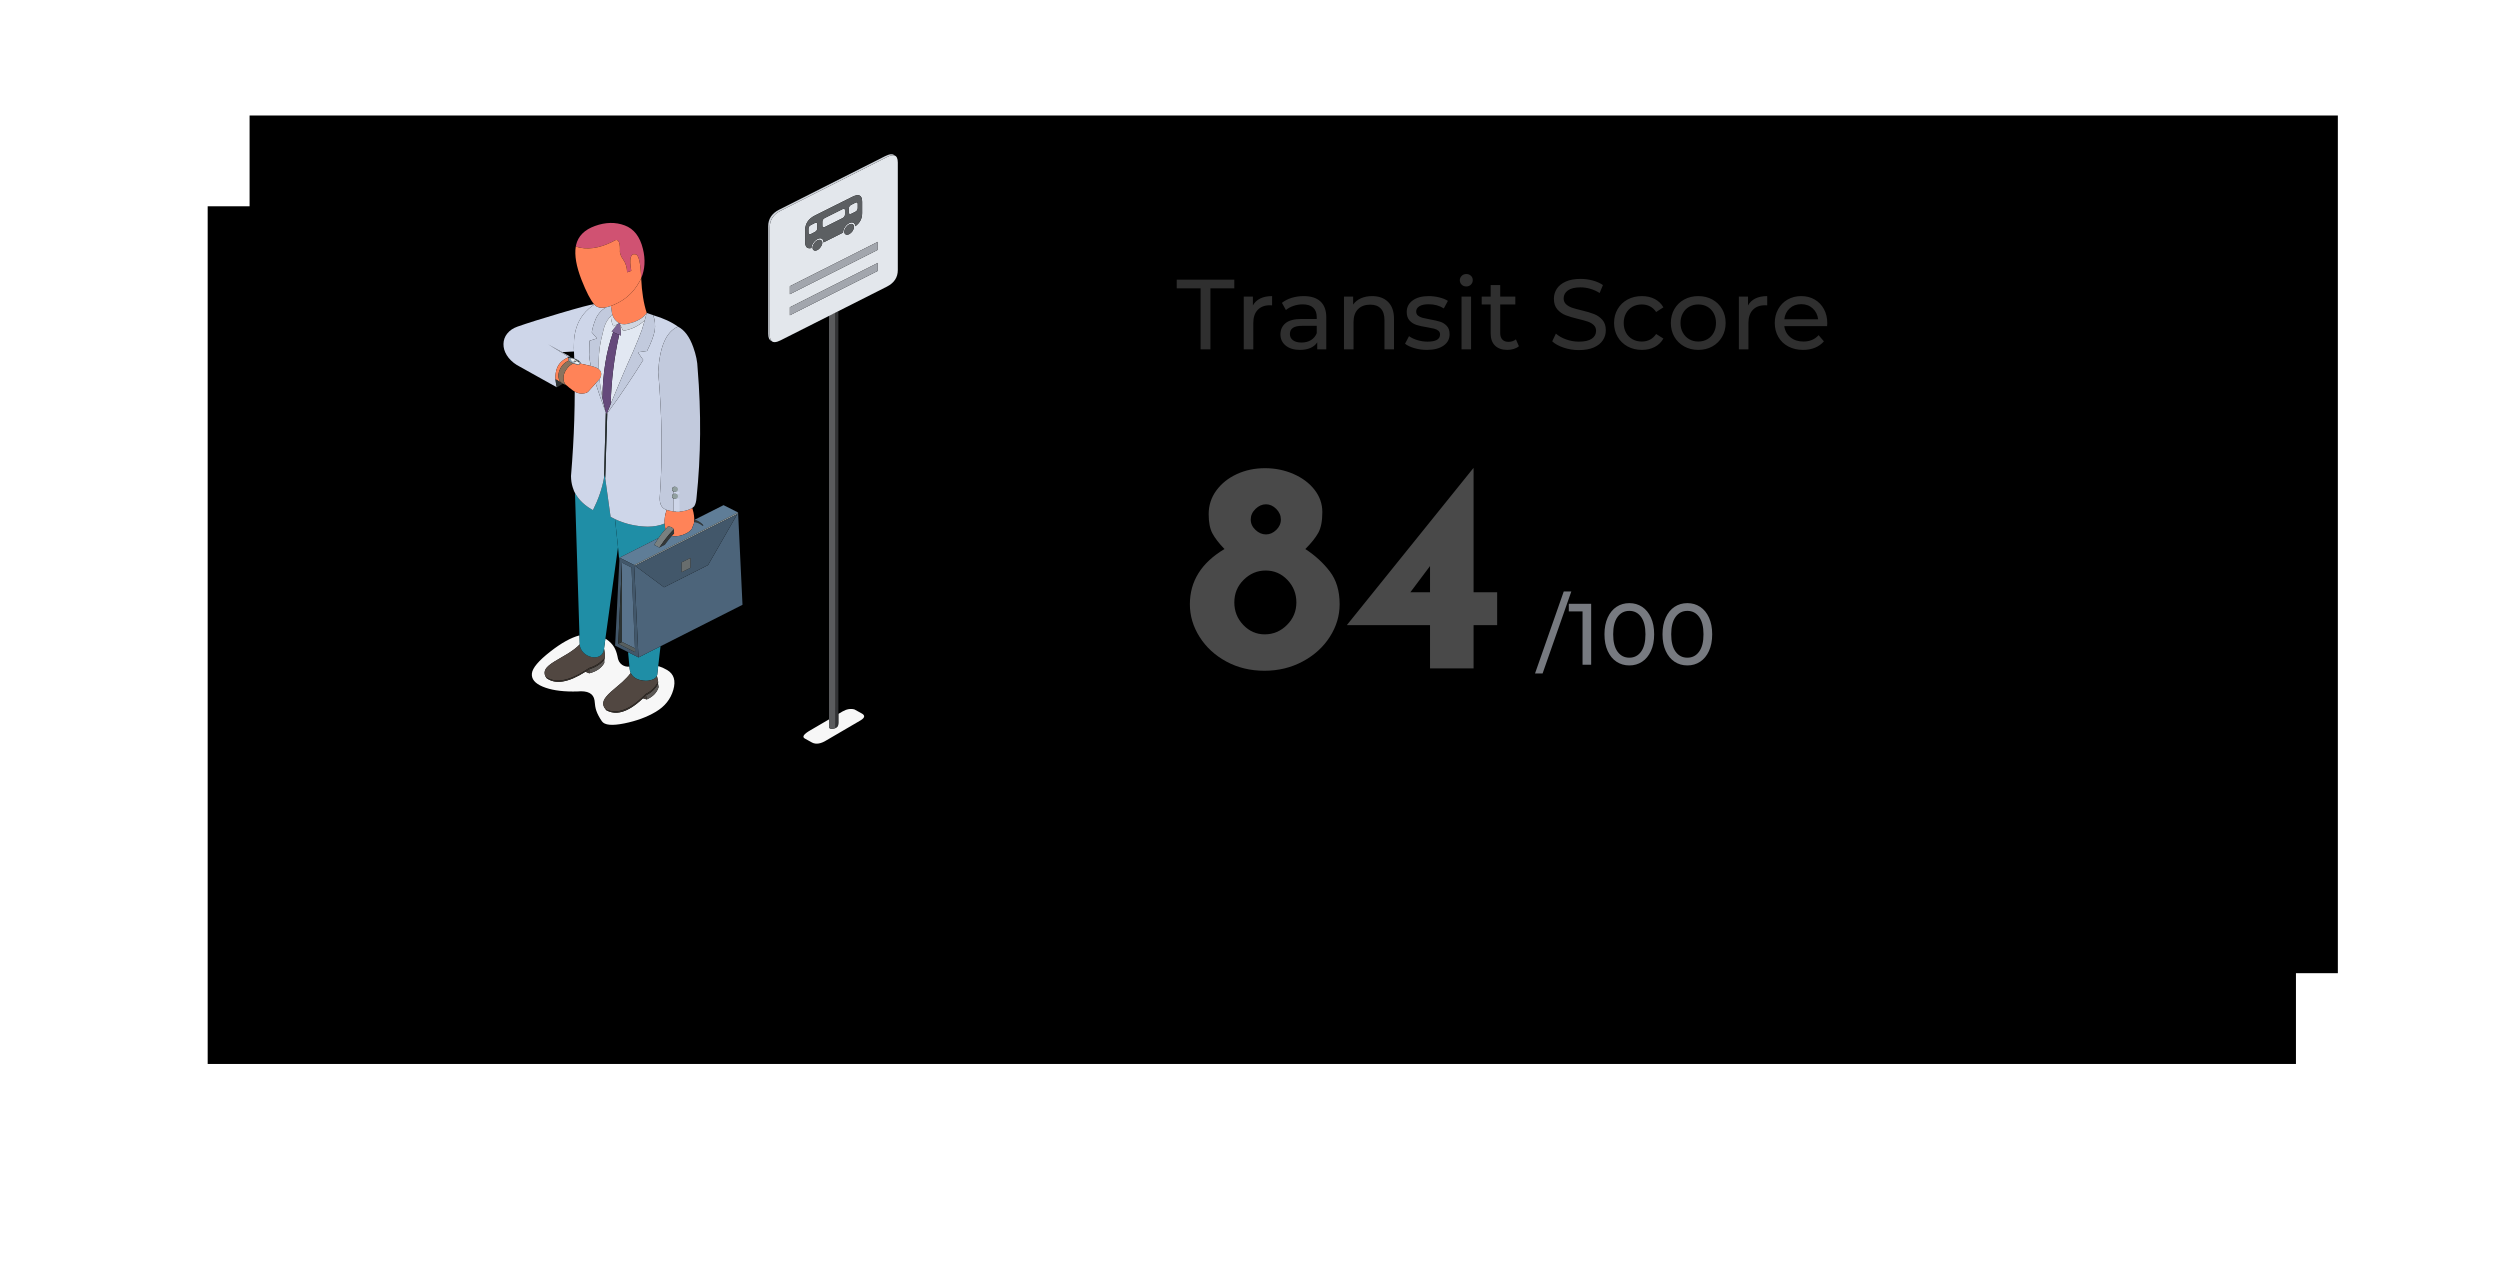 <svg xmlns="http://www.w3.org/2000/svg" xmlns:xlink="http://www.w3.org/1999/xlink" width="358" height="182" viewBox="0 0 358 182">
  <defs>
    <rect id="card-transitscore-b" width="299.04" height="122.82" x="0" y="0"/>
    <filter id="card-transitscore-a" width="137.5%" height="191.2%" x="-23.7%" y="-27.7%" filterUnits="objectBoundingBox">
      <feOffset dx="-15" dy="22" in="SourceAlpha" result="shadowOffsetOuter1"/>
      <feGaussianBlur in="shadowOffsetOuter1" result="shadowBlurOuter1" stdDeviation="15"/>
      <feColorMatrix in="shadowBlurOuter1" values="0 0 0 0 0.543   0 0 0 0 0.544   0 0 0 0 0.543  0 0 0 0.111 0"/>
    </filter>
    <filter id="card-transitscore-c" width="132.8%" height="179.8%" x="-21.4%" y="-22%" filterUnits="objectBoundingBox">
      <feGaussianBlur in="SourceAlpha" result="shadowBlurInner1" stdDeviation="14.5"/>
      <feOffset dx="-9" dy="9" in="shadowBlurInner1" result="shadowOffsetInner1"/>
      <feComposite in="shadowOffsetInner1" in2="SourceAlpha" k2="-1" k3="1" operator="arithmetic" result="shadowInnerInner1"/>
      <feColorMatrix in="shadowInnerInner1" values="0 0 0 0 0.961   0 0 0 0 0.973   0 0 0 0 0.973  0 0 0 0.623 0"/>
    </filter>
  </defs>
  <g fill="none" fill-rule="evenodd" transform="translate(44.74 7.54)">
    <use fill="#000" filter="url(#card-transitscore-a)" xlink:href="#card-transitscore-b"/>
    <use fill="#FFF" xlink:href="#card-transitscore-b"/>
    <use fill="#000" filter="url(#card-transitscore-c)" xlink:href="#card-transitscore-b"/>
    <path fill="#494949" fill-rule="nonzero" d="M136.33,88.512 C138.324,88.512 140.147,88.07 141.798,87.187 C143.45,86.305 144.746,85.13 145.686,83.663 C146.626,82.196 147.096,80.637 147.096,78.985 C147.096,77.077 146.626,75.511 145.686,74.286 C144.746,73.061 143.578,71.993 142.183,71.082 C143.037,70.228 143.657,69.452 144.041,68.754 C144.426,68.056 144.618,67.066 144.618,65.785 C144.618,64.617 144.248,63.556 143.507,62.602 C142.767,61.648 141.763,60.893 140.495,60.338 C139.228,59.783 137.868,59.505 136.416,59.505 C134.935,59.505 133.582,59.79 132.357,60.359 C131.133,60.929 130.157,61.712 129.431,62.709 C128.705,63.706 128.342,64.831 128.342,66.084 C128.342,67.251 128.52,68.17 128.876,68.839 C129.232,69.508 129.808,70.256 130.606,71.082 C127.302,73.047 125.65,75.682 125.65,78.985 C125.65,80.637 126.113,82.196 127.039,83.663 C127.964,85.13 129.239,86.305 130.862,87.187 C132.485,88.07 134.308,88.512 136.33,88.512 Z M136.544,68.989 C136.003,68.989 135.504,68.775 135.049,68.348 C134.593,67.921 134.365,67.422 134.365,66.853 C134.365,66.283 134.593,65.778 135.049,65.336 C135.504,64.895 136.003,64.674 136.544,64.674 C137.085,64.674 137.576,64.895 138.018,65.336 C138.459,65.778 138.68,66.283 138.68,66.853 C138.68,67.422 138.459,67.921 138.018,68.348 C137.576,68.775 137.085,68.989 136.544,68.989 Z M136.373,83.3 C135.177,83.3 134.151,82.851 133.297,81.954 C132.443,81.057 132.015,79.982 132.015,78.729 C132.015,77.447 132.464,76.365 133.361,75.482 C134.258,74.599 135.305,74.158 136.501,74.158 C137.726,74.158 138.765,74.606 139.62,75.504 C140.474,76.401 140.901,77.476 140.901,78.729 C140.901,79.982 140.453,81.057 139.556,81.954 C138.658,82.851 137.598,83.3 136.373,83.3 Z M166.277,88.17 L166.277,81.976 L169.652,81.976 L169.652,77.276 L166.277,77.276 L166.277,59.505 L166.234,59.505 L148.164,81.933 L148.164,81.976 L160.04,81.976 L160.04,88.17 L166.277,88.17 Z M160.04,77.276 L157.22,77.276 L160.04,73.517 L160.04,77.276 Z"/>
    <path fill="#7D8086" fill-rule="nonzero" d="M176.161,88.896 L180.273,77.159 L179.189,77.159 L175.077,88.896 L176.161,88.896 Z M183.114,87.65 L183.114,78.928 L179.912,78.928 L179.912,80.012 L181.88,80.012 L181.88,87.65 L183.114,87.65 Z M188.584,87.75 C189.265,87.75 189.874,87.573 190.409,87.22 C190.945,86.867 191.367,86.354 191.674,85.681 C191.981,85.008 192.135,84.211 192.135,83.289 C192.135,82.367 191.981,81.57 191.674,80.897 C191.367,80.224 190.945,79.711 190.409,79.358 C189.874,79.005 189.265,78.828 188.584,78.828 C187.894,78.828 187.282,79.005 186.746,79.358 C186.21,79.711 185.789,80.224 185.481,80.897 C185.174,81.57 185.02,82.367 185.02,83.289 C185.02,84.211 185.174,85.008 185.481,85.681 C185.789,86.354 186.21,86.867 186.746,87.22 C187.282,87.573 187.894,87.75 188.584,87.75 Z M188.584,86.641 C187.878,86.641 187.315,86.354 186.896,85.781 C186.476,85.208 186.266,84.377 186.266,83.289 C186.266,82.201 186.476,81.37 186.896,80.797 C187.315,80.224 187.878,79.937 188.584,79.937 C189.282,79.937 189.84,80.224 190.26,80.797 C190.679,81.37 190.889,82.201 190.889,83.289 C190.889,84.377 190.679,85.208 190.26,85.781 C189.84,86.354 189.282,86.641 188.584,86.641 Z M196.895,87.75 C197.576,87.75 198.184,87.573 198.72,87.22 C199.256,86.867 199.677,86.354 199.985,85.681 C200.292,85.008 200.446,84.211 200.446,83.289 C200.446,82.367 200.292,81.57 199.985,80.897 C199.677,80.224 199.256,79.711 198.72,79.358 C198.184,79.005 197.576,78.828 196.895,78.828 C196.205,78.828 195.593,79.005 195.057,79.358 C194.521,79.711 194.1,80.224 193.792,80.897 C193.485,81.57 193.331,82.367 193.331,83.289 C193.331,84.211 193.485,85.008 193.792,85.681 C194.1,86.354 194.521,86.867 195.057,87.22 C195.593,87.573 196.205,87.75 196.895,87.75 Z M196.895,86.641 C196.189,86.641 195.626,86.354 195.206,85.781 C194.787,85.208 194.577,84.377 194.577,83.289 C194.577,82.201 194.787,81.37 195.206,80.797 C195.626,80.224 196.189,79.937 196.895,79.937 C197.592,79.937 198.151,80.224 198.571,80.797 C198.99,81.37 199.2,82.201 199.2,83.289 C199.2,84.377 198.99,85.208 198.571,85.781 C198.151,86.354 197.592,86.641 196.895,86.641 Z" opacity=".954"/>
    <path fill="#323232" fill-rule="nonzero" d="M128.594,42.48 L128.594,33.751 L132.012,33.751 L132.012,32.512 L123.767,32.512 L123.767,33.751 L127.185,33.751 L127.185,42.48 L128.594,42.48 Z M134.732,42.48 L134.732,38.721 C134.732,37.904 134.943,37.275 135.365,36.834 C135.788,36.392 136.369,36.172 137.11,36.172 C137.243,36.172 137.347,36.176 137.423,36.186 L137.423,36.186 L137.423,34.862 C136.759,34.862 136.194,34.976 135.729,35.203 C135.263,35.431 134.912,35.763 134.675,36.2 L134.675,36.2 L134.675,34.933 L133.365,34.933 L133.365,42.48 L134.732,42.48 Z M141.41,42.565 C141.989,42.565 142.49,42.473 142.913,42.288 C143.335,42.103 143.66,41.834 143.888,41.483 L143.888,41.483 L143.888,42.48 L145.184,42.48 L145.184,37.923 C145.184,36.907 144.906,36.143 144.351,35.631 C143.796,35.118 142.996,34.862 141.951,34.862 C141.344,34.862 140.77,34.945 140.228,35.111 C139.687,35.277 139.222,35.517 138.833,35.83 L138.833,35.83 L139.402,36.855 C139.697,36.608 140.058,36.411 140.485,36.264 C140.912,36.117 141.349,36.044 141.795,36.044 C142.459,36.044 142.962,36.2 143.304,36.513 C143.646,36.827 143.817,37.278 143.817,37.866 L143.817,37.866 L143.817,38.137 L141.652,38.137 C140.599,38.137 139.83,38.339 139.346,38.742 C138.861,39.145 138.619,39.679 138.619,40.344 C138.619,41.009 138.873,41.545 139.381,41.953 C139.889,42.361 140.565,42.565 141.41,42.565 Z M141.638,41.512 C141.116,41.512 140.708,41.403 140.414,41.184 C140.119,40.966 139.972,40.667 139.972,40.287 C139.972,39.509 140.551,39.119 141.709,39.119 L141.709,39.119 L143.817,39.119 L143.817,40.173 C143.646,40.6 143.371,40.93 142.991,41.163 C142.611,41.395 142.16,41.512 141.638,41.512 Z M149.086,42.48 L149.086,38.592 C149.086,37.786 149.299,37.166 149.726,36.734 C150.154,36.302 150.738,36.086 151.478,36.086 C152.133,36.086 152.636,36.271 152.987,36.642 C153.339,37.012 153.514,37.562 153.514,38.293 L153.514,38.293 L153.514,42.48 L154.881,42.48 L154.881,38.137 C154.881,37.064 154.599,36.25 154.034,35.695 C153.469,35.139 152.707,34.862 151.749,34.862 C151.15,34.862 150.616,34.966 150.147,35.175 C149.677,35.384 149.304,35.683 149.029,36.072 L149.029,36.072 L149.029,34.933 L147.719,34.933 L147.719,42.48 L149.086,42.48 Z M159.581,42.565 C160.587,42.565 161.382,42.364 161.966,41.96 C162.55,41.557 162.842,41.013 162.842,40.33 C162.842,39.817 162.709,39.418 162.443,39.134 C162.177,38.849 161.857,38.647 161.482,38.528 C161.107,38.41 160.615,38.298 160.008,38.194 C159.552,38.108 159.198,38.032 158.947,37.966 C158.695,37.899 158.484,37.795 158.313,37.653 C158.142,37.51 158.057,37.316 158.057,37.069 C158.057,36.756 158.209,36.504 158.513,36.314 C158.816,36.124 159.258,36.029 159.837,36.029 C160.672,36.029 161.399,36.229 162.016,36.627 L162.016,36.627 L162.599,35.545 C162.277,35.336 161.864,35.17 161.361,35.047 C160.857,34.923 160.354,34.862 159.851,34.862 C158.892,34.862 158.128,35.068 157.558,35.481 C156.989,35.894 156.704,36.442 156.704,37.126 C156.704,37.657 156.842,38.07 157.117,38.365 C157.392,38.659 157.722,38.868 158.107,38.991 C158.491,39.115 158.987,39.224 159.595,39.319 C160.041,39.395 160.385,39.463 160.627,39.525 C160.869,39.587 161.071,39.684 161.232,39.817 C161.394,39.95 161.474,40.13 161.474,40.358 C161.474,41.042 160.876,41.384 159.68,41.384 C159.196,41.384 158.717,41.312 158.242,41.17 C157.767,41.028 157.364,40.838 157.032,40.6 L157.032,40.6 L156.462,41.683 C156.785,41.939 157.231,42.15 157.801,42.316 C158.37,42.482 158.964,42.565 159.581,42.565 Z M165.234,33.48 C165.5,33.48 165.72,33.393 165.896,33.217 C166.072,33.041 166.159,32.825 166.159,32.569 C166.159,32.322 166.072,32.116 165.896,31.95 C165.72,31.783 165.5,31.7 165.234,31.7 C164.968,31.7 164.747,31.788 164.572,31.964 C164.396,32.139 164.308,32.351 164.308,32.597 C164.308,32.844 164.396,33.053 164.572,33.224 C164.747,33.395 164.968,33.48 165.234,33.48 Z M165.917,42.48 L165.917,34.933 L164.55,34.933 L164.55,42.48 L165.917,42.48 Z M171.115,42.565 C171.428,42.565 171.732,42.52 172.026,42.43 C172.321,42.34 172.567,42.209 172.767,42.039 L172.767,42.039 L172.34,41.056 C172.045,41.293 171.689,41.412 171.272,41.412 C170.892,41.412 170.6,41.303 170.396,41.084 C170.192,40.866 170.09,40.553 170.09,40.145 L170.09,40.145 L170.09,36.058 L172.254,36.058 L172.254,34.933 L170.09,34.933 L170.09,33.281 L168.723,33.281 L168.723,34.933 L167.441,34.933 L167.441,36.058 L168.723,36.058 L168.723,40.202 C168.723,40.961 168.932,41.545 169.349,41.953 C169.767,42.361 170.356,42.565 171.115,42.565 Z M181.354,42.594 C182.198,42.594 182.91,42.468 183.49,42.217 C184.069,41.965 184.501,41.623 184.785,41.191 C185.07,40.759 185.213,40.282 185.213,39.76 C185.213,39.134 185.049,38.635 184.721,38.265 C184.394,37.895 184.002,37.619 183.546,37.439 C183.091,37.259 182.488,37.078 181.738,36.898 C181.159,36.765 180.701,36.639 180.364,36.521 C180.027,36.402 179.744,36.236 179.517,36.022 C179.289,35.809 179.175,35.531 179.175,35.189 C179.175,34.724 179.377,34.344 179.78,34.05 C180.183,33.756 180.789,33.608 181.596,33.608 C182.051,33.608 182.516,33.677 182.991,33.815 C183.466,33.953 183.912,34.154 184.33,34.42 L184.33,34.42 L184.8,33.281 C184.391,32.996 183.902,32.778 183.333,32.626 C182.763,32.474 182.184,32.398 181.596,32.398 C180.751,32.398 180.043,32.526 179.474,32.783 C178.904,33.039 178.479,33.381 178.199,33.808 C177.919,34.235 177.779,34.714 177.779,35.246 C177.779,35.882 177.943,36.388 178.271,36.763 C178.598,37.138 178.992,37.415 179.452,37.596 C179.913,37.776 180.518,37.956 181.268,38.137 C181.866,38.279 182.329,38.407 182.656,38.521 C182.984,38.635 183.259,38.799 183.482,39.013 C183.706,39.226 183.817,39.504 183.817,39.846 C183.817,40.311 183.613,40.683 183.205,40.963 C182.797,41.243 182.179,41.384 181.354,41.384 C180.727,41.384 180.117,41.277 179.524,41.063 C178.93,40.85 178.444,40.572 178.064,40.23 L178.064,40.23 L177.537,41.341 C177.936,41.711 178.484,42.012 179.182,42.245 C179.88,42.478 180.604,42.594 181.354,42.594 Z M190.382,42.565 C191.065,42.565 191.675,42.425 192.212,42.145 C192.748,41.865 193.163,41.464 193.458,40.942 L193.458,40.942 L192.418,40.287 C192.181,40.648 191.886,40.918 191.535,41.099 C191.184,41.279 190.795,41.369 190.367,41.369 C189.874,41.369 189.43,41.26 189.036,41.042 C188.642,40.823 188.334,40.513 188.11,40.109 C187.887,39.706 187.776,39.238 187.776,38.706 C187.776,38.184 187.887,37.721 188.11,37.318 C188.334,36.915 188.642,36.604 189.036,36.385 C189.43,36.167 189.874,36.058 190.367,36.058 C190.795,36.058 191.184,36.148 191.535,36.328 C191.886,36.509 192.181,36.779 192.418,37.14 L192.418,37.14 L193.458,36.471 C193.163,35.949 192.748,35.55 192.212,35.275 C191.675,34.999 191.065,34.862 190.382,34.862 C189.613,34.862 188.927,35.025 188.324,35.353 C187.721,35.68 187.249,36.136 186.907,36.72 C186.565,37.304 186.394,37.966 186.394,38.706 C186.394,39.447 186.565,40.109 186.907,40.693 C187.249,41.277 187.721,41.735 188.324,42.067 C188.927,42.399 189.613,42.565 190.382,42.565 Z M198.456,42.565 C199.206,42.565 199.877,42.399 200.471,42.067 C201.064,41.735 201.529,41.277 201.866,40.693 C202.203,40.109 202.372,39.447 202.372,38.706 C202.372,37.966 202.203,37.304 201.866,36.72 C201.529,36.136 201.064,35.68 200.471,35.353 C199.877,35.025 199.206,34.862 198.456,34.862 C197.706,34.862 197.032,35.025 196.434,35.353 C195.836,35.68 195.368,36.136 195.031,36.72 C194.694,37.304 194.526,37.966 194.526,38.706 C194.526,39.447 194.694,40.109 195.031,40.693 C195.368,41.277 195.836,41.735 196.434,42.067 C197.032,42.399 197.706,42.565 198.456,42.565 Z M198.456,41.369 C197.972,41.369 197.537,41.258 197.153,41.035 C196.768,40.812 196.465,40.498 196.241,40.095 C196.018,39.691 195.907,39.229 195.907,38.706 C195.907,38.184 196.018,37.721 196.241,37.318 C196.465,36.915 196.768,36.604 197.153,36.385 C197.537,36.167 197.972,36.058 198.456,36.058 C198.94,36.058 199.374,36.167 199.759,36.385 C200.143,36.604 200.445,36.915 200.663,37.318 C200.881,37.721 200.99,38.184 200.99,38.706 C200.99,39.229 200.881,39.691 200.663,40.095 C200.445,40.498 200.143,40.812 199.759,41.035 C199.374,41.258 198.94,41.369 198.456,41.369 Z M205.633,42.48 L205.633,38.721 C205.633,37.904 205.844,37.275 206.266,36.834 C206.689,36.392 207.27,36.172 208.011,36.172 C208.144,36.172 208.248,36.176 208.324,36.186 L208.324,36.186 L208.324,34.862 C207.66,34.862 207.095,34.976 206.63,35.203 C206.164,35.431 205.813,35.763 205.576,36.2 L205.576,36.2 L205.576,34.933 L204.266,34.933 L204.266,42.48 L205.633,42.48 Z M213.465,42.565 C214.091,42.565 214.659,42.461 215.166,42.252 C215.674,42.043 216.099,41.74 216.441,41.341 L216.441,41.341 L215.686,40.458 C215.136,41.065 214.409,41.369 213.507,41.369 C212.767,41.369 212.148,41.168 211.649,40.764 C211.151,40.361 210.859,39.827 210.773,39.162 L210.773,39.162 L216.897,39.162 C216.916,38.991 216.925,38.854 216.925,38.749 C216.925,37.99 216.766,37.316 216.448,36.727 C216.13,36.138 215.689,35.68 215.124,35.353 C214.559,35.025 213.916,34.862 213.194,34.862 C212.473,34.862 211.825,35.025 211.25,35.353 C210.676,35.68 210.225,36.138 209.898,36.727 C209.57,37.316 209.406,37.975 209.406,38.706 C209.406,39.447 209.575,40.111 209.912,40.7 C210.249,41.289 210.726,41.747 211.343,42.074 C211.96,42.402 212.667,42.565 213.465,42.565 Z M215.615,38.18 L210.773,38.18 C210.849,37.534 211.108,37.012 211.549,36.613 C211.991,36.214 212.539,36.015 213.194,36.015 C213.849,36.015 214.397,36.217 214.839,36.62 C215.28,37.024 215.539,37.543 215.615,38.18 L215.615,38.18 Z" opacity=".954"/>
    <g transform="translate(21.36 14.24)">
      <rect width="69.42" height="85.44" fill="#2299AF" fill-opacity=".159" opacity="0"/>
      <g transform="translate(5.34)">
        <g transform="translate(38.4 .25)">
          <path fill="#F7F7F7" d="M8.875,80.983 L8.875,82.106 C8.967,82.339 9.209,82.4 9.6,82.289 L9.799,82.219 C10.076,82.074 10.214,81.812 10.214,81.433 L10.214,80.201 L10.81,79.851 C11.409,79.508 11.98,79.411 12.521,79.563 L13.506,80.105 C14.077,80.396 14.039,80.737 13.394,81.127 L8.563,83.95 C7.728,84.48 7.025,84.599 6.455,84.308 L5.401,83.723 C4.98,83.484 5.254,83.088 6.222,82.534 L8.875,80.983 Z"/>
          <path fill="#323335" d="M10.214,22.527 L10.214,80.772 L10.214,81.655 C10.214,81.927 10.076,82.115 9.799,82.219 L9.799,80.944 L9.782,22.683 L10.214,22.527 Z"/>
          <path fill="#5A5B5D" d="M8.875,81.368 L8.875,23.074 L9.782,22.745 L9.799,80.98 L9.799,82.254 L9.6,82.304 C9.209,82.384 8.967,82.34 8.875,82.173 L8.875,81.368 Z"/>
          <path fill="#E3E7EC" d="M12.443,10.463 C12.443,10.27 12.377,10.142 12.245,10.078 C12.106,10.008 11.945,10.023 11.761,10.122 C11.576,10.209 11.412,10.358 11.268,10.568 C11.136,10.76 11.069,10.955 11.069,11.153 L11.069,11.179 C11.075,11.36 11.141,11.479 11.268,11.538 C11.412,11.602 11.576,11.59 11.761,11.503 C11.945,11.404 12.106,11.255 12.245,11.057 C12.371,10.865 12.438,10.672 12.443,10.48 L12.443,10.463 Z M3.266,21.972 L3.266,23.117 L15.857,16.764 L15.857,15.619 L3.266,21.972 Z M3.266,18.957 L3.266,20.102 L15.857,13.749 L15.857,12.604 L3.266,18.957 Z M6.299,11.477 C6.057,11.599 5.937,11.535 5.937,11.284 L5.937,10.725 C5.937,10.48 6.057,10.3 6.299,10.183 L6.844,9.904 C7.08,9.781 7.198,9.839 7.198,10.078 L7.198,10.646 C7.198,10.891 7.08,11.075 6.844,11.197 L6.299,11.477 Z M6.723,12.84 C6.59,13.044 6.524,13.242 6.524,13.434 L6.524,13.443 C6.524,13.629 6.59,13.754 6.723,13.818 C6.861,13.883 7.023,13.868 7.207,13.775 C7.397,13.682 7.558,13.533 7.691,13.329 C7.823,13.143 7.895,12.956 7.907,12.77 L7.907,12.744 C7.907,12.546 7.835,12.417 7.691,12.359 C7.558,12.289 7.397,12.301 7.207,12.394 C7.023,12.487 6.861,12.636 6.723,12.84 L6.723,12.84 Z M10.802,7.92 C11.043,7.798 11.165,7.859 11.165,8.103 L11.165,8.663 C11.165,8.913 11.043,9.097 10.802,9.213 L8.287,10.472 C8.045,10.594 7.924,10.533 7.924,10.288 L7.924,9.72 C7.924,9.481 8.045,9.301 8.287,9.178 L10.802,7.92 Z M11.717,8.383 L11.717,7.824 C11.717,7.579 11.841,7.398 12.089,7.282 L12.634,7.002 C12.87,6.886 12.988,6.947 12.988,7.186 L12.988,7.754 C12.988,7.998 12.87,8.182 12.634,8.304 L12.089,8.575 C11.841,8.697 11.717,8.633 11.717,8.383 L11.717,8.383 Z M12.21,6.155 L6.861,8.829 C5.922,9.301 5.453,10.011 5.453,10.961 L5.453,12.578 C5.453,13.335 5.752,13.638 6.351,13.487 C6.357,13.253 6.441,13.012 6.602,12.761 C6.78,12.505 6.988,12.315 7.224,12.193 C7.46,12.071 7.665,12.053 7.838,12.141 C8.005,12.24 8.088,12.409 8.088,12.648 L8.088,12.682 L10.888,11.275 L10.888,11.232 C10.888,10.999 10.974,10.748 11.147,10.48 C11.32,10.224 11.525,10.037 11.761,9.921 C12.003,9.804 12.207,9.787 12.374,9.869 C12.547,9.968 12.634,10.134 12.634,10.367 C13.29,9.906 13.619,9.28 13.619,8.488 L13.619,6.871 C13.619,5.921 13.149,5.683 12.21,6.155 L12.21,6.155 Z M10.214,22.527 L9.782,22.745 L8.875,23.204 L1.953,26.699 C1.319,27.02 0.879,27.049 0.631,26.787 C0.47,26.612 0.389,26.318 0.389,25.904 L0.389,10.515 C0.389,9.461 0.91,8.671 1.953,8.147 L17.161,0.466 C17.639,0.221 18.008,0.145 18.268,0.238 C18.573,0.343 18.726,0.681 18.726,1.252 L18.726,16.641 C18.726,17.696 18.204,18.488 17.161,19.018 L10.214,22.527 Z"/>
          <path fill="#CFD4DB" d="M18.268,0.238 C18.008,0.145 17.64,0.221 17.161,0.466 L1.953,8.147 C0.91,8.671 0.389,9.461 0.389,10.515 L0.389,25.904 C0.389,26.318 0.47,26.612 0.631,26.787 C0.32,26.676 0.164,26.336 0.164,25.765 L0.164,10.375 C0.164,9.321 0.686,8.529 1.728,7.998 L16.937,0.317 C17.576,-0.003 18.02,-0.03 18.268,0.238"/>
          <path fill="#A2A6AD" d="M3.266,18.957 L15.857,12.604 L15.857,13.749 L3.266,20.102 L3.266,18.957 Z M3.266,21.972 L15.857,15.619 L15.857,16.764 L3.266,23.117 L3.266,21.972 Z"/>
          <path fill="#5C5F62" d="M12.443,10.463 L12.443,10.48 C12.438,10.672 12.371,10.865 12.245,11.057 C12.106,11.255 11.945,11.404 11.761,11.503 C11.576,11.59 11.412,11.602 11.268,11.538 C11.141,11.479 11.075,11.36 11.069,11.179 L11.069,11.153 C11.069,10.955 11.136,10.76 11.268,10.568 C11.412,10.358 11.576,10.209 11.761,10.122 C11.945,10.023 12.106,10.008 12.245,10.078 C12.377,10.142 12.443,10.27 12.443,10.463 L12.443,10.463 Z M6.723,12.84 C6.861,12.636 7.023,12.487 7.207,12.394 C7.397,12.301 7.558,12.289 7.691,12.359 C7.835,12.417 7.907,12.546 7.907,12.744 L7.907,12.77 C7.895,12.956 7.823,13.143 7.691,13.329 C7.558,13.533 7.397,13.682 7.207,13.775 C7.023,13.868 6.861,13.883 6.723,13.818 C6.59,13.754 6.524,13.629 6.524,13.443 L6.524,13.434 C6.524,13.242 6.59,13.044 6.723,12.84 L6.723,12.84 Z M6.299,11.477 L6.844,11.197 C7.08,11.075 7.198,10.891 7.198,10.646 L7.198,10.078 C7.198,9.839 7.08,9.781 6.844,9.904 L6.299,10.183 C6.057,10.3 5.937,10.48 5.937,10.725 L5.937,11.284 C5.937,11.535 6.057,11.599 6.299,11.477 L6.299,11.477 Z M11.717,8.383 C11.717,8.633 11.841,8.697 12.089,8.575 L12.634,8.304 C12.87,8.182 12.988,7.998 12.988,7.754 L12.988,7.186 C12.988,6.947 12.87,6.886 12.634,7.002 L12.089,7.282 C11.841,7.398 11.717,7.579 11.717,7.824 L11.717,8.383 Z M10.802,7.92 L8.287,9.178 C8.045,9.301 7.924,9.481 7.924,9.72 L7.924,10.288 C7.924,10.533 8.045,10.594 8.287,10.472 L10.802,9.213 C11.043,9.097 11.165,8.913 11.165,8.663 L11.165,8.103 C11.165,7.859 11.043,7.798 10.802,7.92 L10.802,7.92 Z M12.21,6.155 C13.149,5.683 13.619,5.921 13.619,6.871 L13.619,8.488 C13.619,9.28 13.29,9.906 12.634,10.367 C12.634,10.134 12.547,9.968 12.374,9.869 C12.207,9.787 12.003,9.804 11.761,9.921 C11.525,10.037 11.32,10.224 11.147,10.48 C10.974,10.748 10.888,10.999 10.888,11.232 L10.888,11.275 L8.088,12.682 L8.088,12.648 C8.088,12.409 8.005,12.24 7.838,12.141 C7.665,12.053 7.46,12.071 7.224,12.193 C6.988,12.315 6.78,12.505 6.602,12.761 C6.441,13.012 6.357,13.253 6.351,13.487 C5.752,13.638 5.453,13.335 5.453,12.578 L5.453,10.961 C5.453,10.011 5.922,9.301 6.861,8.829 L12.21,6.155 Z"/>
        </g>
        <g transform="translate(.485 10.093)">
          <path fill="#F7F7F7" d="M22.32,65.771 C22.309,65.678 22.294,65.582 22.277,65.483 C22.249,65.318 22.205,65.133 22.143,64.928 C22.167,64.868 22.183,64.805 22.191,64.74 L22.333,63.503 C22.763,63.634 23.191,63.825 23.616,64.076 C24.584,64.653 24.875,65.602 24.489,66.925 C24.109,68.247 23.277,69.29 21.992,70.053 C20.707,70.816 19.195,71.373 17.455,71.722 C15.715,72.072 14.653,71.97 14.267,71.416 C13.892,70.869 13.624,70.359 13.463,69.887 C13.342,69.543 13.258,69.054 13.212,68.419 C13.057,67.428 12.236,67.003 10.75,67.143 C10.536,67.149 10.323,67.152 10.11,67.152 C8.342,67.152 6.901,66.919 5.79,66.453 C4.672,65.986 4.156,65.357 4.243,64.565 C4.324,63.784 5.202,62.742 6.878,61.436 C8.455,60.201 9.848,59.427 11.056,59.116 L11.095,60.3 C11.095,60.334 11.095,60.368 11.095,60.401 C10.694,60.829 10.121,61.274 9.376,61.734 C8.944,62.002 8.313,62.374 7.483,62.852 C6.827,63.254 6.403,63.615 6.213,63.936 C6.006,64.285 6.006,64.653 6.213,65.037 C6.219,65.043 6.225,65.049 6.23,65.054 C6.259,65.113 6.297,65.171 6.343,65.229 C7.61,66.173 9.465,65.87 11.908,64.32 L12.461,64.547 C13.492,64.285 14.206,63.79 14.604,63.062 L14.604,62.607 C14.638,62.52 14.664,62.424 14.681,62.319 C14.721,62.006 14.685,61.567 14.573,61.004 L14.768,59.579 C14.827,59.614 14.885,59.651 14.941,59.689 C15.407,60.009 15.767,60.382 16.021,60.807 C16.228,61.151 16.387,61.582 16.496,62.101 C16.565,62.666 16.787,63.077 17.162,63.333 C17.477,63.544 17.827,63.628 18.211,63.586 L18.242,63.91 C18.259,64.126 18.309,64.324 18.393,64.504 C18.099,64.905 17.705,65.33 17.213,65.78 C16.839,66.118 16.289,66.59 15.563,67.195 C14.993,67.708 14.644,68.145 14.517,68.506 C14.448,68.704 14.434,68.899 14.474,69.092 C14.514,69.284 14.612,69.476 14.768,69.669 C14.768,69.674 14.774,69.68 14.785,69.686 C14.825,69.744 14.875,69.8 14.932,69.852 C15.399,70.097 15.894,70.207 16.418,70.184 C17.53,70.12 18.774,69.433 20.151,68.122 L20.696,68.288 C21.594,67.88 22.159,67.289 22.389,66.514 L22.303,66.059 C22.32,65.978 22.326,65.882 22.32,65.771"/>
          <path fill="#CED6E9" d="M24.498,44.911 L24.498,44.916 C24.415,44.908 24.338,44.895 24.265,44.876 C24.266,44.874 24.268,44.871 24.269,44.868 C24.342,44.888 24.418,44.902 24.498,44.911 L24.498,44.911 Z"/>
          <path fill="#1F8EA6" d="M16.574 46.467L16.146 42.469C17.566 43.143 19.117 43.502 20.799 43.548 21.722 43.545 22.538 43.393 23.249 43.094 23.265 43.368 23.307 43.639 23.374 43.906 23.038 44.265 22.707 44.685 22.381 45.165L16.79 47.987 16.764 48.477 16.574 46.467zM18.393 64.504C18.309 64.324 18.259 64.126 18.242 63.91L18.211 63.586 18.013 61.511 19.512 62.267 22.662 60.672 22.333 63.503 22.191 64.74C22.183 64.805 22.167 64.868 22.143 64.928 22.053 65.141 21.85 65.311 21.534 65.439 21.148 65.602 20.71 65.655 20.22 65.596 19.691 65.544 19.25 65.386 18.898 65.124 18.672 64.949 18.504 64.742 18.393 64.504L18.393 64.504z"/>
          <path fill="#CED6E9" d="M9.549,19.245 C9.479,19.274 9.416,19.307 9.358,19.341 C8.615,19.674 8.111,20.169 7.846,20.827 C7.662,21.281 7.587,21.817 7.622,22.435 C7.645,22.796 7.708,23.181 7.812,23.589 L2.091,20.399 C1.458,20.003 0.971,19.528 0.631,18.974 C0.314,18.456 0.161,17.923 0.173,17.375 C0.184,16.827 0.36,16.338 0.7,15.907 C1.057,15.453 1.555,15.115 2.195,14.893 C3.6,14.398 5.625,13.76 8.27,12.98 C11.029,12.166 12.655,11.735 13.148,11.686 L13.152,11.686 C13.169,11.704 13.186,11.721 13.204,11.739 L13.199,11.743 C13.099,11.801 13,11.863 12.901,11.931 C12.585,12.147 12.277,12.412 11.977,12.726 C10.98,13.781 10.414,15.138 10.279,16.798 L10.253,17.926 C10.254,17.967 10.256,18.007 10.257,18.048 L10.274,18.459 L10.27,18.459 L8.572,18.555 L6.559,17.436 L9.549,19.245 Z"/>
          <path fill="#514741" d="M22.143,64.928 C22.205,65.133 22.249,65.318 22.277,65.483 C22.294,65.582 22.309,65.678 22.32,65.771 C21.888,66.569 21.298,67.146 20.549,67.501 C18.999,69.092 17.585,69.925 16.306,70.001 C15.77,70.024 15.263,69.919 14.785,69.686 C14.774,69.68 14.768,69.674 14.768,69.669 C14.612,69.476 14.514,69.284 14.474,69.092 C14.434,68.9 14.448,68.704 14.517,68.506 C14.644,68.145 14.992,67.708 15.563,67.196 C16.289,66.59 16.839,66.118 17.213,65.78 C17.705,65.33 18.099,64.905 18.393,64.504 C18.504,64.742 18.672,64.949 18.898,65.124 C19.25,65.387 19.691,65.544 20.22,65.596 C20.71,65.655 21.148,65.602 21.534,65.439 C21.85,65.311 22.053,65.141 22.143,64.928 M11.095,60.401 C11.109,60.826 11.276,61.206 11.596,61.541 C11.913,61.873 12.296,62.095 12.746,62.206 C13.212,62.305 13.61,62.264 13.938,62.083 C14.313,61.885 14.523,61.536 14.569,61.035 L14.573,61.004 C14.686,61.567 14.722,62.006 14.681,62.319 C14.059,63.042 13.319,63.525 12.461,63.77 C9.753,65.623 7.676,66.051 6.23,65.054 C6.225,65.049 6.219,65.043 6.213,65.037 C6.006,64.653 6.006,64.285 6.213,63.936 C6.403,63.615 6.827,63.254 7.483,62.852 C8.313,62.375 8.944,62.002 9.376,61.734 C10.121,61.274 10.694,60.829 11.095,60.401"/>
          <path fill="#5B5754" d="M12.461,63.953 C13.319,63.714 14.033,63.266 14.604,62.608 L14.604,63.062 C14.206,63.79 13.492,64.285 12.461,64.547 L12.461,63.953 Z M20.583,67.685 C21.332,67.329 21.905,66.788 22.303,66.059 L22.389,66.514 C22.159,67.289 21.594,67.88 20.696,68.288 L20.583,67.685 Z"/>
          <path fill="#352F2A" d="M14.785,69.686 C15.263,69.919 15.77,70.024 16.306,70.001 C17.585,69.925 18.999,69.092 20.549,67.501 C21.298,67.146 21.888,66.569 22.32,65.771 C22.326,65.882 22.32,65.978 22.303,66.059 C21.906,66.788 21.332,67.329 20.583,67.685 C20.434,67.836 20.29,67.982 20.151,68.122 C18.774,69.433 17.53,70.12 16.418,70.184 C15.894,70.207 15.399,70.097 14.932,69.852 C14.875,69.8 14.825,69.744 14.785,69.686 M14.681,62.319 C14.664,62.424 14.638,62.52 14.604,62.608 C14.033,63.266 13.319,63.714 12.461,63.953 C12.271,64.082 12.086,64.204 11.908,64.32 C9.465,65.87 7.61,66.173 6.343,65.229 C6.297,65.171 6.259,65.113 6.23,65.054 C7.676,66.051 9.753,65.622 12.461,63.77 C13.319,63.525 14.059,63.042 14.681,62.319"/>
          <path fill="#48403B" d="M11.908,64.32 C12.086,64.204 12.271,64.082 12.461,63.953 L12.461,64.548 L11.908,64.32 Z M20.583,67.685 L20.696,68.288 L20.151,68.122 C20.29,67.982 20.434,67.836 20.583,67.685 L20.583,67.685 Z"/>
          <path fill="#1F8EA6" d="M11.056,59.116 L10.413,38.72 C10.937,39.7 11.795,40.521 12.988,41.18 C13.778,39.602 14.305,38.061 14.569,36.557 L14.569,36.592 C14.604,36.4 14.633,36.205 14.656,36.006 C14.68,36.179 14.705,36.35 14.729,36.522 L14.733,36.557 C14.736,36.581 14.739,36.604 14.742,36.627 L14.742,36.614 C15.006,38.452 15.262,40.295 15.511,42.141 C15.719,42.257 15.931,42.366 16.146,42.469 L16.574,46.467 L14.768,59.579 L14.573,61.004 L14.569,61.035 C14.523,61.536 14.313,61.885 13.938,62.083 C13.61,62.264 13.212,62.305 12.746,62.206 C12.296,62.095 11.913,61.873 11.597,61.541 C11.276,61.206 11.109,60.826 11.095,60.401 C11.094,60.368 11.094,60.334 11.095,60.3 L11.056,59.116 Z"/>
          <path fill="#CED6E9" d="M12.685,20.53 L11.147,20.18 C11.16,20.158 11.172,20.135 11.182,20.11 C11.182,20.105 11.185,20.102 11.19,20.102 C11.19,20.096 11.193,20.09 11.199,20.084 C11.21,20.026 11.147,19.942 11.009,19.831 C10.871,19.72 10.686,19.615 10.456,19.516 C10.405,19.495 10.355,19.476 10.305,19.459 C10.296,19.125 10.284,18.791 10.27,18.459 L10.274,18.459 L10.257,18.048 C10.255,18.007 10.254,17.967 10.253,17.926 L10.279,16.798 C10.414,15.138 10.98,13.781 11.977,12.726 C12.277,12.412 12.585,12.147 12.901,11.931 C13,11.863 13.099,11.801 13.2,11.743 C13.269,11.816 13.337,11.878 13.403,11.931 C13.731,12.193 14.198,12.266 14.802,12.149 C14.111,12.604 13.624,13.186 13.342,13.897 C13.083,14.55 12.907,15.156 12.815,15.715 L13.567,16.589 C13.198,16.694 12.844,16.804 12.504,16.921 C12.469,17.585 12.455,18.121 12.461,18.529 C12.407,18.958 12.482,19.625 12.685,20.53 L12.685,20.53 Z M14.828,27.206 L14.569,36.557 C14.305,38.061 13.778,39.602 12.988,41.18 C11.795,40.521 10.937,39.701 10.413,38.72 C10.367,38.635 10.324,38.55 10.283,38.462 C10.208,38.281 10.142,38.095 10.084,37.903 C9.929,37.413 9.848,36.88 9.842,36.304 C10.079,33.443 10.234,30.769 10.309,28.281 C10.353,26.921 10.376,25.564 10.378,24.209 C10.707,24.395 11.046,24.486 11.398,24.48 C11.841,24.468 12.141,24.378 12.297,24.209 L13.377,23.025 C13.748,24.211 14.232,25.605 14.828,27.206 L14.828,27.206 Z M25.159,14.902 C23.474,15.615 22.53,17.782 22.329,21.404 C22.899,27.707 22.971,33.737 22.545,39.493 C22.545,40.28 22.799,40.798 23.305,41.049 L23.547,41.145 C23.309,41.813 23.209,42.463 23.249,43.094 C22.538,43.393 21.721,43.545 20.799,43.548 C19.117,43.502 17.566,43.143 16.146,42.469 C15.931,42.366 15.719,42.257 15.511,42.141 C15.262,40.295 15.006,38.452 14.742,36.614 L15.036,27.303 C16.021,25.98 16.957,24.646 17.844,23.3 C18.766,21.925 19.546,20.716 20.186,19.674 C19.915,19.307 19.662,18.939 19.425,18.572 C19.858,18.514 20.293,18.453 20.73,18.389 C21.301,17.27 21.666,16.309 21.828,15.505 C21.949,14.72 21.876,13.972 21.612,13.264 C23.077,13.699 24.259,14.245 25.159,14.902 L25.159,14.902 Z M20.864,12.997 L20.687,12.936 L20.687,12.932 L20.864,12.997 Z"/>
          <path fill="#D05272" d="M19.892,7.972 C19.811,5.764 19.543,4.622 19.088,4.546 C18.363,4.383 18.158,5.173 18.475,6.915 L17.879,7.124 C17.861,6.414 17.671,5.802 17.308,5.289 C16.94,4.783 16.787,4.313 16.85,3.882 C16.862,2.583 16.522,2.196 15.831,2.72 C13.861,3.716 12.092,3.955 10.525,3.437 C10.531,3.413 10.537,3.393 10.542,3.375 C10.548,3.312 10.557,3.256 10.568,3.21 C10.868,1.934 11.772,1.025 13.282,0.483 C14.797,-0.064 16.214,-0.091 17.533,0.404 C18.846,0.888 19.716,2.009 20.143,3.769 C20.517,5.301 20.434,6.702 19.892,7.972"/>
          <path fill="#FF8358" d="M9.358,19.342 L9.527,19.42 C9.449,19.56 9.449,19.681 9.527,19.783 C9.483,19.797 9.438,19.813 9.393,19.831 C9.007,20.006 8.679,20.303 8.408,20.722 C8.143,21.177 8.019,21.611 8.036,22.024 C8.065,22.455 8.229,22.77 8.529,22.968 L8.538,22.977 L7.622,22.435 C7.587,21.817 7.662,21.282 7.846,20.827 C8.111,20.169 8.615,19.673 9.358,19.342 L9.358,19.342 Z M13.377,23.025 L12.297,24.209 C12.141,24.378 11.841,24.468 11.398,24.48 C11.046,24.486 10.707,24.395 10.378,24.209 C10.28,24.157 10.182,24.093 10.084,24.017 C9.67,23.708 9.393,23.484 9.255,23.344 C9.255,23.338 9.252,23.335 9.246,23.335 C8.947,23.143 8.785,22.831 8.762,22.4 C8.733,21.957 8.854,21.526 9.125,21.107 C9.396,20.676 9.724,20.373 10.11,20.198 C10.139,20.187 10.168,20.176 10.197,20.167 C10.435,20.264 10.642,20.323 10.819,20.346 C10.963,20.367 11.073,20.311 11.147,20.18 L12.685,20.53 L13.022,20.609 C13.363,20.709 13.628,20.835 13.817,20.989 C14.223,21.319 14.281,21.772 13.99,22.348 L13.921,22.422 L13.377,23.025 Z M23.375,43.906 C23.307,43.639 23.265,43.368 23.249,43.094 C23.209,42.463 23.309,41.813 23.547,41.145 C23.847,41.25 24.181,41.323 24.55,41.363 C24.648,41.369 24.748,41.375 24.852,41.381 L24.947,41.381 C25.071,41.387 25.193,41.388 25.314,41.385 C25.897,41.367 26.445,41.238 26.961,40.996 C26.989,40.979 27.018,40.967 27.047,40.961 C27.105,40.926 27.159,40.894 27.211,40.865 L27.384,41.529 C27.504,42.119 27.527,42.629 27.453,43.059 L27.164,43.823 C27.156,43.839 27.147,43.853 27.138,43.867 C27.127,43.883 27.115,43.899 27.103,43.915 C27.004,44.047 26.888,44.163 26.753,44.265 C26.171,44.661 25.555,44.879 24.904,44.92 L24.692,44.925 C24.625,44.923 24.56,44.919 24.498,44.911 C24.418,44.902 24.342,44.888 24.269,44.868 C24.377,44.732 24.488,44.609 24.602,44.501 L24.576,43.924 C24.345,43.633 24.06,43.501 23.72,43.53 C23.605,43.641 23.493,43.764 23.383,43.898 C23.381,43.9 23.378,43.903 23.375,43.906 L23.375,43.906 Z M14.802,12.149 C14.198,12.266 13.731,12.193 13.403,11.931 C13.337,11.878 13.269,11.816 13.2,11.743 L13.204,11.739 C13.187,11.721 13.169,11.704 13.152,11.686 L13.148,11.686 C12.637,11.101 12.036,9.936 11.346,8.191 C10.597,6.262 10.323,4.678 10.525,3.437 C12.092,3.955 13.861,3.716 15.831,2.72 C16.522,2.196 16.862,2.583 16.85,3.882 C16.787,4.314 16.94,4.783 17.308,5.289 C17.671,5.802 17.861,6.414 17.879,7.125 L18.475,6.915 C18.158,5.173 18.363,4.383 19.088,4.547 C19.544,4.622 19.811,5.764 19.892,7.972 C19.811,8.153 19.725,8.331 19.633,8.505 C19.616,8.523 19.598,8.543 19.581,8.566 C18.867,9.848 17.874,10.818 16.6,11.477 C16.589,11.482 16.577,11.488 16.565,11.494 C16.496,11.529 16.424,11.564 16.349,11.599 C16.188,11.675 16.035,11.744 15.891,11.808 C15.776,11.855 15.664,11.899 15.554,11.94 C15.41,11.986 15.272,12.03 15.139,12.071 C15.024,12.1 14.912,12.126 14.802,12.149 L14.802,12.149 Z"/>
          <path fill="#FF8358" d="M15.744,13.163 C15.681,12.813 15.618,12.406 15.554,11.94 C15.664,11.899 15.776,11.855 15.891,11.809 C16.035,11.745 16.188,11.674 16.349,11.599 C16.424,11.564 16.496,11.529 16.565,11.494 C16.577,11.488 16.589,11.482 16.6,11.477 C17.874,10.818 18.868,9.848 19.581,8.566 C19.598,8.543 19.616,8.523 19.633,8.505 C19.725,8.331 19.811,8.153 19.892,7.972 C19.984,9.963 20.249,11.616 20.687,12.932 L20.687,12.936 C20.457,13.262 20.186,13.527 19.875,13.731 C19.558,13.935 19.224,14.104 18.872,14.238 C18.509,14.36 18.141,14.459 17.766,14.535 C17.426,14.599 17.092,14.558 16.764,14.413 C16.413,14.226 16.136,13.952 15.934,13.591 C15.86,13.457 15.796,13.315 15.744,13.163"/>
          <path fill="#E2E8F2" d="M15.528,25.965 C15.609,22.668 16.012,19.371 16.738,16.073 L16.989,16.178 L16.885,14.649 L17.308,15.496 C18.478,15.322 19.509,14.82 20.402,13.993 C20.385,14.063 20.364,14.136 20.341,14.212 C20.174,14.794 20.059,15.176 19.996,15.357 C19.667,16.254 19.256,17.276 18.76,18.424 C17.798,20.527 16.721,23.041 15.528,25.965"/>
          <path fill="#C2CADD" d="M15.554,11.94 C15.618,12.406 15.681,12.813 15.744,13.163 C15.716,13.192 15.69,13.218 15.667,13.242 C15.632,13.283 15.592,13.329 15.546,13.381 C15.453,13.487 15.347,13.615 15.226,13.766 C14.955,14.092 14.73,14.547 14.552,15.129 C14.477,15.386 14.341,15.948 14.146,16.816 C13.868,18.08 13.759,19.47 13.817,20.989 C13.628,20.835 13.363,20.709 13.022,20.609 L12.685,20.53 C12.482,19.625 12.407,18.958 12.461,18.529 C12.455,18.121 12.469,17.585 12.504,16.921 C12.844,16.804 13.198,16.694 13.567,16.589 L12.815,15.715 C12.907,15.155 13.083,14.55 13.342,13.897 C13.624,13.186 14.111,12.604 14.802,12.149 C14.912,12.126 15.024,12.1 15.139,12.071 C15.272,12.03 15.41,11.986 15.554,11.94 L15.554,11.94 Z M15.036,27.302 C15.001,27.349 14.964,27.399 14.923,27.451 C14.895,27.37 14.863,27.288 14.828,27.207 C14.232,25.605 13.748,24.211 13.377,23.025 L13.921,22.422 C14.012,23.298 14.153,24.2 14.344,25.127 C14.5,25.884 14.693,26.659 14.923,27.451 C15.131,26.944 15.332,26.449 15.528,25.965 C16.721,23.041 17.798,20.527 18.76,18.424 C19.256,17.276 19.667,16.254 19.996,15.357 C20.059,15.176 20.174,14.794 20.341,14.212 C20.364,14.136 20.385,14.063 20.402,13.993 C20.517,13.58 20.612,13.227 20.687,12.936 L20.864,12.997 L20.925,13.019 C21.004,13.046 21.083,13.074 21.162,13.102 C21.236,13.128 21.309,13.154 21.383,13.181 L21.439,13.198 C21.452,13.203 21.467,13.207 21.482,13.211 L21.612,13.259 L21.612,13.264 C21.877,13.973 21.948,14.72 21.828,15.505 C21.666,16.309 21.301,17.27 20.73,18.389 C20.292,18.453 19.857,18.514 19.425,18.572 C19.662,18.94 19.915,19.306 20.186,19.673 C19.546,20.716 18.766,21.925 17.844,23.3 C16.957,24.646 16.021,25.98 15.036,27.302 L15.036,27.302 Z M8.572,18.555 L9.713,19.184 C9.655,19.202 9.6,19.222 9.549,19.245 L6.559,17.436 L8.572,18.555 Z"/>
          <path fill="#D0D6E0" d="M20.687,12.936 C20.612,13.227 20.517,13.58 20.402,13.993 C19.509,14.82 18.478,15.322 17.308,15.496 L16.885,14.649 L16.764,14.413 C17.092,14.558 17.426,14.599 17.766,14.535 C18.141,14.459 18.509,14.36 18.872,14.238 C19.224,14.104 19.558,13.935 19.875,13.731 C20.186,13.527 20.457,13.262 20.687,12.936"/>
          <path fill="#D8DFEA" d="M16.496,14.544 L15.908,14.85 C15.684,14.401 15.563,13.912 15.546,13.382 C15.592,13.329 15.632,13.282 15.667,13.242 C15.69,13.218 15.715,13.192 15.744,13.163 C15.796,13.315 15.86,13.457 15.934,13.591 C16.136,13.952 16.413,14.226 16.764,14.413 L16.496,14.544 Z"/>
          <polygon fill="#7D6493" points="16.738 16.073 15.874 15.697 15.649 15.61 16.496 14.544 16.764 14.413 16.885 14.649 16.989 16.178"/>
          <path fill="#E2E8F2" d="M15.874,15.697 C14.895,18.447 14.385,21.59 14.344,25.127 C14.153,24.2 14.012,23.298 13.921,22.422 L13.99,22.348 C14.281,21.772 14.223,21.319 13.817,20.989 C13.759,19.47 13.868,18.08 14.146,16.816 C14.341,15.948 14.477,15.386 14.552,15.129 C14.73,14.547 14.955,14.092 15.226,13.766 C15.347,13.615 15.453,13.487 15.546,13.381 C15.563,13.912 15.684,14.401 15.908,14.85 L16.496,14.544 L15.649,15.61 L15.874,15.697 Z"/>
          <path fill="#65497B" d="M14.344,25.127 C14.385,21.59 14.895,18.447 15.874,15.697 L16.738,16.073 C16.012,19.37 15.609,22.668 15.528,25.965 C15.332,26.449 15.131,26.944 14.923,27.451 C14.693,26.659 14.5,25.884 14.344,25.127"/>
          <path fill="#263131" d="M14.742,36.614 L14.742,36.627 C14.739,36.604 14.736,36.581 14.733,36.557 L14.729,36.522 C14.705,36.35 14.68,36.179 14.656,36.006 L14.923,27.451 C14.964,27.399 15.001,27.349 15.036,27.303 L14.742,36.614 Z"/>
          <path fill="#323C3C" d="M14.569,36.557 L14.828,27.206 C14.863,27.288 14.895,27.37 14.923,27.451 L14.656,36.006 C14.633,36.205 14.604,36.4 14.569,36.592 L14.569,36.557 Z"/>
          <path fill="#323535" d="M7.812,23.589 C7.708,23.181 7.645,22.796 7.622,22.435 L8.538,22.977 L8.693,23.064 L7.812,23.589 Z M9.358,19.341 C9.416,19.307 9.479,19.274 9.549,19.245 C9.6,19.222 9.655,19.202 9.713,19.184 L9.734,19.337 C9.621,19.331 9.554,19.353 9.531,19.403 L9.531,19.411 L9.527,19.42 L9.358,19.341 Z"/>
          <path fill="#8A735E" d="M8.693,23.064 L8.538,22.977 L8.529,22.968 C8.229,22.77 8.065,22.455 8.036,22.024 C8.019,21.611 8.143,21.177 8.408,20.722 C8.679,20.303 9.007,20.006 9.393,19.831 C9.438,19.813 9.483,19.797 9.527,19.783 C9.545,19.809 9.57,19.833 9.6,19.857 C9.756,19.968 9.952,20.07 10.188,20.163 L10.197,20.167 C10.168,20.177 10.139,20.187 10.11,20.198 C9.724,20.373 9.396,20.676 9.125,21.107 C8.854,21.526 8.733,21.957 8.762,22.4 C8.785,22.831 8.947,23.143 9.246,23.335 C9.252,23.335 9.255,23.338 9.255,23.344 L8.693,23.064 Z"/>
          <path fill="#C2CADD" d="M24.55,41.363 C24.181,41.323 23.847,41.25 23.547,41.145 L23.305,41.049 C22.798,40.798 22.545,40.28 22.545,39.493 C22.971,33.737 22.899,27.707 22.329,21.404 C22.53,17.782 23.474,15.615 25.159,14.902 L25.163,14.902 C26.102,15.386 26.834,16.373 27.358,17.865 C27.744,18.937 27.948,19.933 27.972,20.853 C28.502,27.239 28.45,33.429 27.816,39.423 C27.782,39.93 27.672,40.332 27.488,40.629 C27.488,40.635 27.396,40.714 27.211,40.865 C27.159,40.894 27.105,40.926 27.047,40.961 C27.018,40.967 26.989,40.979 26.961,40.996 C26.445,41.238 25.897,41.367 25.314,41.385 C25.193,41.388 25.071,41.387 24.947,41.381 L24.852,41.381 L24.844,39.52 C24.878,39.502 24.913,39.482 24.947,39.458 C25.005,39.371 25.034,39.281 25.034,39.187 C25.034,39.088 25.005,39.001 24.947,38.925 C24.913,38.902 24.878,38.879 24.844,38.855 L24.844,38.523 C24.878,38.512 24.913,38.488 24.947,38.453 C25.005,38.383 25.034,38.296 25.034,38.191 C25.034,38.086 25.005,38.002 24.947,37.938 C24.872,37.862 24.783,37.824 24.679,37.824 C24.581,37.824 24.492,37.862 24.411,37.938 C24.348,38.002 24.316,38.086 24.316,38.191 C24.316,38.296 24.348,38.383 24.411,38.453 C24.458,38.494 24.504,38.523 24.55,38.541 L24.55,38.838 C24.504,38.855 24.458,38.884 24.411,38.925 C24.348,39.001 24.316,39.088 24.316,39.187 C24.316,39.281 24.348,39.371 24.411,39.458 C24.458,39.499 24.504,39.528 24.55,39.546 L24.55,41.363 Z"/>
          <path fill="#919F9F" d="M24.938,39.52 C24.877,39.549 24.812,39.563 24.744,39.563 C24.697,39.563 24.646,39.557 24.592,39.546 C24.537,39.528 24.483,39.499 24.428,39.458 C24.354,39.371 24.316,39.281 24.316,39.187 C24.316,39.088 24.354,39.001 24.428,38.925 C24.483,38.884 24.537,38.855 24.592,38.838 C24.646,38.826 24.697,38.82 24.744,38.82 C24.812,38.82 24.877,38.832 24.938,38.855 C24.979,38.879 25.02,38.902 25.06,38.925 C25.128,39.001 25.162,39.088 25.162,39.187 C25.162,39.281 25.128,39.371 25.06,39.458 C25.02,39.482 24.979,39.502 24.938,39.52 M24.938,38.523 C24.877,38.552 24.812,38.567 24.744,38.567 C24.697,38.567 24.646,38.558 24.592,38.541 C24.537,38.523 24.483,38.494 24.428,38.453 C24.354,38.384 24.316,38.296 24.316,38.191 C24.316,38.086 24.354,38.002 24.428,37.938 C24.524,37.862 24.629,37.824 24.744,37.824 C24.867,37.824 24.972,37.862 25.06,37.938 C25.128,38.002 25.162,38.086 25.162,38.191 C25.162,38.296 25.128,38.384 25.06,38.453 C25.02,38.488 24.979,38.512 24.938,38.523"/>
          <path fill="#CED6E9" d="M25.396,41.381 C25.106,41.375 24.823,41.369 24.55,41.363 L24.55,39.546 C24.679,39.557 24.8,39.563 24.912,39.563 C25.073,39.563 25.226,39.549 25.371,39.52 L25.396,41.381 Z M25.371,38.855 C25.226,38.832 25.073,38.821 24.912,38.821 C24.8,38.821 24.679,38.826 24.55,38.838 L24.55,38.541 C24.679,38.558 24.8,38.567 24.912,38.567 C25.073,38.567 25.226,38.552 25.371,38.523 L25.371,38.855 Z"/>
          <path fill="#798080" d="M24.576,43.924 C24.489,44.011 24.403,44.102 24.316,44.195 C24.168,44.345 24.019,44.51 23.871,44.688 L23.867,44.693 C23.423,45.211 22.965,45.826 22.493,46.537 L22.113,46.345 L21.741,46.152 C21.954,45.803 22.168,45.474 22.381,45.165 C22.707,44.685 23.038,44.265 23.374,43.906 C23.378,43.903 23.381,43.9 23.383,43.898 C23.493,43.764 23.605,43.641 23.72,43.531 C24.06,43.502 24.345,43.633 24.576,43.924"/>
          <path fill="#343838" d="M24.576,43.924 L24.602,44.501 C24.488,44.609 24.377,44.732 24.269,44.868 C24.268,44.871 24.266,44.874 24.265,44.876 C23.942,45.249 23.611,45.672 23.271,46.143 L22.493,46.537 C22.965,45.826 23.423,45.211 23.867,44.693 L23.871,44.688 C24.019,44.51 24.168,44.345 24.316,44.195 C24.403,44.102 24.489,44.011 24.576,43.924 L24.576,43.924 Z M27.557,42.578 C27.707,42.601 27.851,42.648 27.989,42.718 C28.277,42.858 28.551,43.068 28.81,43.347 L28.68,43.417 C28.507,43.265 28.326,43.149 28.136,43.068 C28.009,42.997 27.874,42.951 27.73,42.928 C27.684,42.91 27.635,42.901 27.583,42.901 C27.548,42.896 27.514,42.893 27.479,42.893 C27.491,42.794 27.496,42.683 27.496,42.561 C27.502,42.572 27.511,42.578 27.522,42.578 L27.557,42.578 Z"/>
          <path fill="#5F7D97" d="M18.881,49.045 L16.79,47.987 L22.381,45.165 C22.168,45.474 21.955,45.803 21.741,46.152 L22.113,46.345 L22.493,46.537 L23.271,46.143 C23.611,45.672 23.942,45.249 24.265,44.876 C24.338,44.895 24.415,44.908 24.498,44.916 C24.56,44.922 24.625,44.925 24.692,44.925 L24.904,44.92 C25.555,44.879 26.171,44.661 26.753,44.265 C26.888,44.163 27.004,44.046 27.103,43.915 C27.115,43.899 27.127,43.883 27.138,43.867 C27.147,43.853 27.156,43.839 27.164,43.823 L27.453,43.059 C27.464,43.005 27.472,42.949 27.479,42.893 C27.514,42.893 27.548,42.896 27.583,42.901 C27.635,42.901 27.684,42.91 27.73,42.928 C27.874,42.951 28.009,42.997 28.136,43.068 C28.326,43.149 28.507,43.266 28.68,43.417 L28.81,43.347 C28.551,43.068 28.277,42.858 27.989,42.718 C27.851,42.648 27.707,42.601 27.557,42.578 L27.531,42.561 L31.687,40.463 L33.77,41.512 L29.467,43.688 L24.338,46.283 L23.167,46.878 L18.881,49.045 Z"/>
          <polygon fill="#4C647A" points="22.662 60.672 19.512 62.267 19.451 61.192 18.89 49.202 18.881 49.045 19.011 49.141 23.167 52.226 29.467 49.045 33.649 41.748 33.77 41.512 33.778 41.678 34.401 54.734"/>
          <polygon fill="#919A9A" points="33.649 41.748 29.467 43.845 24.321 46.449 23.167 47.035 19.011 49.141 18.881 49.045 23.167 46.878 24.338 46.283 29.467 43.688 33.77 41.512"/>
          <path fill="#42576A" d="M26.952 49.429L26.952 48.022 25.69 48.66 25.69 50.067 26.952 49.429zM33.649 41.748L29.467 49.045 23.167 52.226 19.011 49.141 23.167 47.035 24.321 46.449 29.467 43.845 33.649 41.748zM17.144 48.704L17.028 51.221 16.608 60.309 17.961 60.986 19.019 61.515 19.002 60.973 18.509 49.394 17.144 48.704zM19.512 62.267L18.013 61.511 16.159 60.58 16.764 48.477 16.79 47.987 18.881 49.045 18.89 49.202 19.451 61.192 19.512 62.267z"/>
          <polygon fill="#59738B" points="17.144 60.056 17.144 48.704 18.509 49.394 19.002 60.973 17.909 60.436"/>
          <polygon fill="#575F5F" points="16.608 60.309 17.144 60.056 17.909 60.436 19.002 60.973 19.019 61.515 17.961 60.986"/>
          <polygon fill="#2C3333" points="17.144 48.704 17.144 60.056 16.608 60.309 17.028 51.221"/>
          <polygon fill="#686D6D" points="26.952 49.429 25.69 50.067 25.69 48.66 26.952 48.022"/>
          <path fill="#889DAD" d="M10.465,19.56 C10.41,19.539 10.357,19.52 10.305,19.503 C10.201,19.471 10.105,19.449 10.015,19.438 C9.883,19.42 9.808,19.432 9.791,19.473 C9.779,19.496 9.783,19.523 9.803,19.556 C9.826,19.587 9.865,19.624 9.92,19.665 C9.942,19.681 9.965,19.697 9.989,19.713 C10.082,19.77 10.195,19.824 10.326,19.875 C10.473,19.936 10.605,19.975 10.724,19.993 C10.742,19.994 10.759,19.995 10.776,19.997 C10.885,20.014 10.954,20.011 10.983,19.988 C10.989,19.982 10.992,19.976 10.992,19.971 C10.997,19.965 11.003,19.962 11.009,19.962 C11.021,19.915 10.974,19.857 10.871,19.787 C10.767,19.706 10.632,19.63 10.465,19.56 M11.147,20.18 C11.073,20.311 10.963,20.367 10.819,20.346 C10.642,20.323 10.435,20.264 10.197,20.167 L10.188,20.163 C9.952,20.07 9.756,19.968 9.6,19.857 C9.57,19.833 9.545,19.809 9.527,19.783 C9.449,19.681 9.449,19.56 9.527,19.42 L9.531,19.411 L9.531,19.403 C9.554,19.353 9.622,19.331 9.734,19.337 C9.767,19.339 9.803,19.344 9.842,19.35 C9.985,19.364 10.139,19.4 10.305,19.459 C10.355,19.476 10.405,19.495 10.456,19.516 C10.686,19.615 10.871,19.72 11.009,19.831 C11.147,19.942 11.21,20.026 11.199,20.084 C11.193,20.09 11.19,20.096 11.19,20.102 C11.185,20.102 11.182,20.105 11.182,20.11 C11.172,20.135 11.16,20.158 11.147,20.18"/>
          <path fill="#ECF0F3" d="M10.465,19.62 C10.632,19.722 10.767,19.833 10.871,19.953 C10.974,20.055 11.021,20.14 11.009,20.208 C11.003,20.208 10.997,20.212 10.992,20.221 C10.992,20.229 10.989,20.238 10.983,20.247 C10.954,20.281 10.885,20.285 10.776,20.259 C10.759,20.257 10.742,20.255 10.724,20.253 C10.605,20.227 10.473,20.17 10.326,20.08 C10.195,20.006 10.082,19.928 9.989,19.844 C9.965,19.82 9.942,19.797 9.92,19.774 C9.865,19.713 9.826,19.66 9.803,19.614 C9.783,19.567 9.779,19.526 9.791,19.492 C9.808,19.433 9.883,19.416 10.015,19.441 C10.105,19.458 10.201,19.49 10.305,19.537 C10.357,19.562 10.41,19.59 10.465,19.62 L10.465,19.62 Z M10.309,19.838 L10.171,19.889 L10.24,19.94 L10.395,19.889 L10.313,19.844 L10.309,19.838 Z M10.378,19.761 C10.355,19.752 10.341,19.752 10.335,19.761 C10.335,19.769 10.344,19.786 10.361,19.812 C10.378,19.829 10.398,19.842 10.421,19.85 C10.45,19.867 10.476,19.88 10.499,19.889 L10.534,19.889 L10.534,19.876 C10.539,19.867 10.534,19.854 10.516,19.838 C10.499,19.82 10.476,19.799 10.447,19.774 C10.424,19.765 10.401,19.761 10.378,19.761 L10.378,19.761 Z"/>
          <path fill="#62696D" d="M10.491,19.817 L10.501,19.829 L10.691,19.918 L10.331,20.02 L10.171,19.918 L10.491,19.817 Z M10.651,19.664 C10.705,19.664 10.758,19.673 10.812,19.69 C10.878,19.741 10.932,19.783 10.972,19.817 C11.012,19.85 11.025,19.876 11.012,19.893 L11.012,19.918 L10.932,19.918 C10.878,19.901 10.818,19.876 10.751,19.842 C10.698,19.825 10.651,19.8 10.611,19.766 C10.571,19.715 10.551,19.681 10.551,19.664 C10.564,19.648 10.598,19.648 10.651,19.664 L10.651,19.664 Z"/>
        </g>
      </g>
    </g>
  </g>
</svg>
